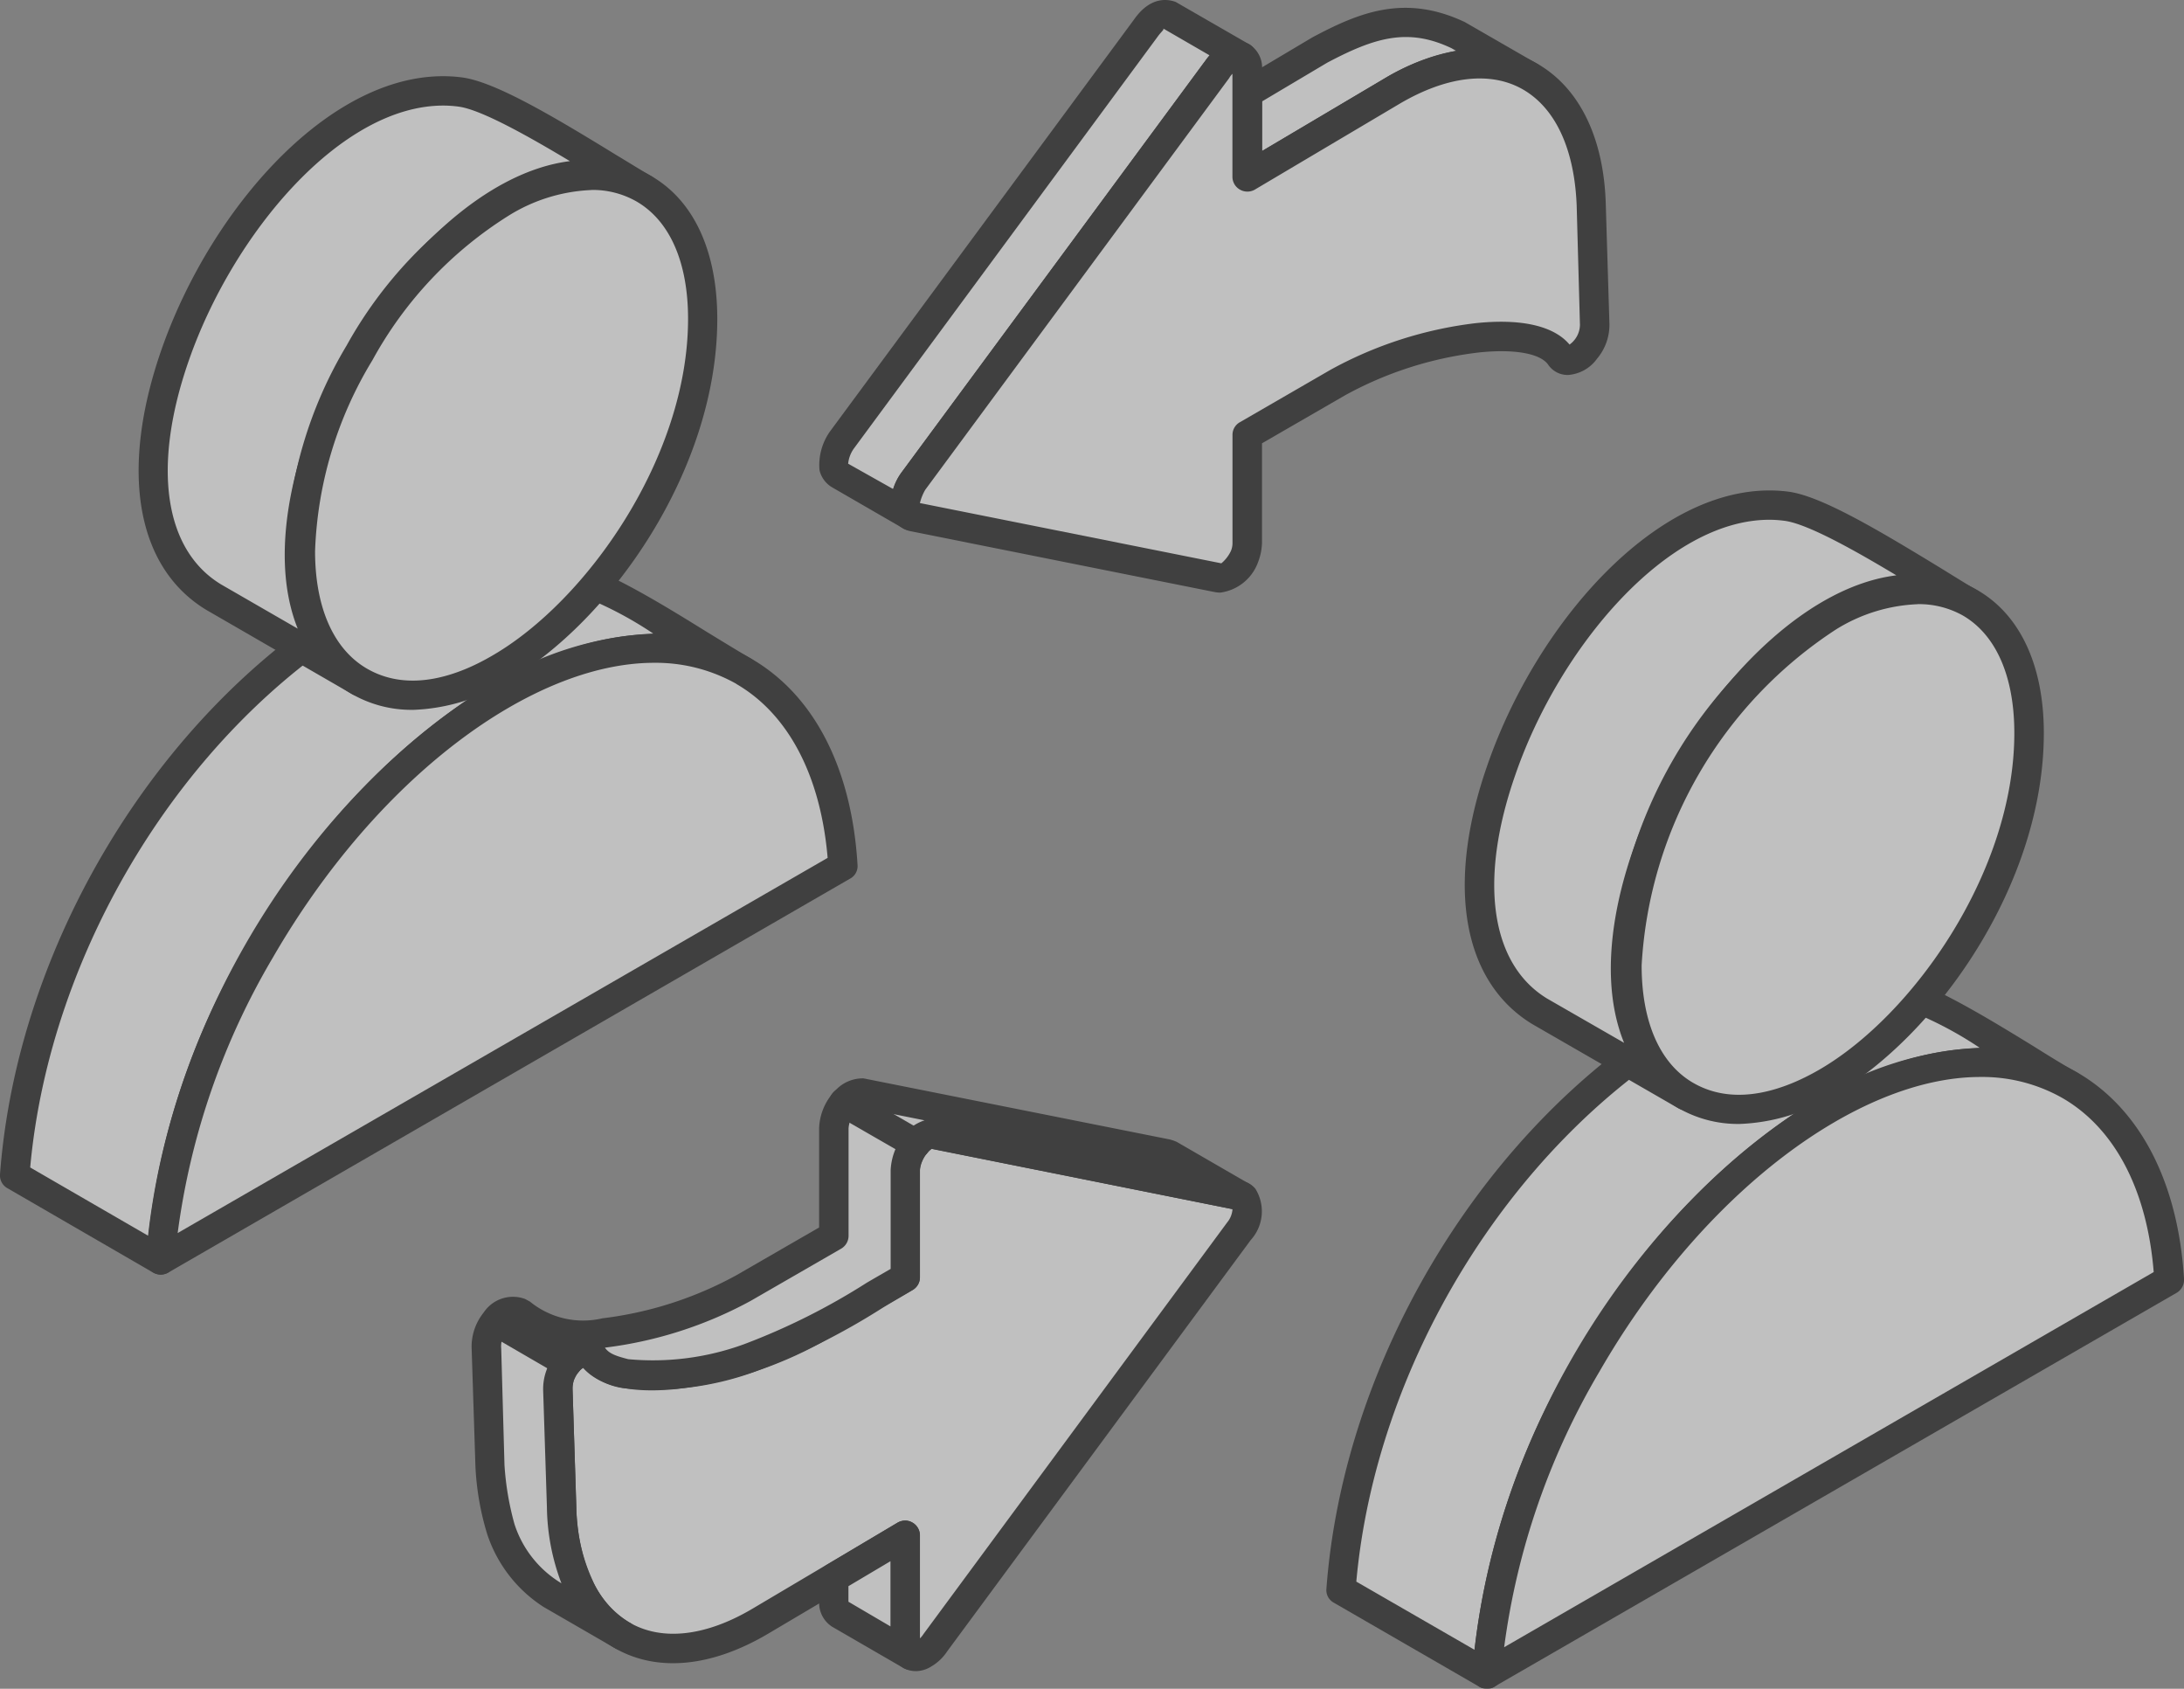 <?xml version="1.0" encoding="UTF-8"?>
<svg xmlns="http://www.w3.org/2000/svg" xmlns:xlink="http://www.w3.org/1999/xlink" width="101.226" height="78.257" viewBox="0 0 101.226 78.257">
  <rect x="0" y="0" width="101.226" height="78.257" fill="#808080" stroke="none"/>
  <defs>
    <clipPath id="clip-path">
      <rect id="Rectangle_252" data-name="Rectangle 252" width="101.226" height="78.257" fill="none"></rect>
    </clipPath>
  </defs>
  <g id="Group_3262" data-name="Group 3262" opacity="0.5">
    <g id="Group_3260" data-name="Group 3260" clip-path="url(#clip-path)">
      <path id="Path_3237" data-name="Path 3237" d="M95.915,3.276a.518.518,0,0,1,.133.046L92.726,1.409c-.481-.185-.887.226-1.154.591L77.5,21.055c-.267.4-.656,1.288-.116,1.612l3.293,1.9c-.48-.336-.156-1.2.157-1.6l.516-.725Q88.1,13.119,94.837,4c.255-.348.62-.812,1.079-.719m.389,5.6L103,4.905c1.908-1.125,4.366-1.861,6.408-.672l-3.311-1.914c-2.4-1.13-4.176-.522-6.425.673l-3.363,2Z" transform="translate(-38.484 -0.68)" fill="#fff" fill-rule="evenodd"></path>
      <path id="Path_3238" data-name="Path 3238" d="M96.3,4.7V7L101.97,3.64A10.04,10.04,0,0,1,105.3,2.358l-.226-.128c-2-.945-3.519-.51-5.758.678Zm-.672,4.175a.712.712,0,0,1-.348-.092.683.683,0,0,1-.348-.591V4.312a.673.673,0,0,1,.348-.586l3.363-2C100.782.59,102.9-.3,105.7,1.024l3.363,1.937a.68.68,0,1,1-.673,1.183c-2.035-1.172-4.459-.082-5.729.667L95.974,8.778a.722.722,0,0,1-.348.1M91.719,1.32c.058.052-.076.127-.268.394L77.389,20.775a1.448,1.448,0,0,0-.272.713L79.2,22.66a2.819,2.819,0,0,1,.4-.778l14-18.973c.081-.1.157-.214.273-.342ZM80.045,24.584a.662.662,0,0,0,.557-.3.651.651,0,0,0-.157-.893,1.218,1.218,0,0,1,.249-.7l14-18.973a2.431,2.431,0,0,1,.406-.447.681.681,0,0,0,.846-.284.693.693,0,0,0-.231-.933s-.018,0-.018-.006L92.3.091C91.892-.06,91.1-.153,90.356.92L76.27,20a2.7,2.7,0,0,0-.481,1.785,1.249,1.249,0,0,0,.58.795l3.288,1.9a.746.746,0,0,0,.389.1" transform="translate(-37.806 0)" fill-rule="evenodd"></path>
      <path id="Path_3239" data-name="Path 3239" d="M112.72,6.13c1.693.968,2.731,3.061,2.83,5.967l.168,5.526a1.9,1.9,0,0,1-.44,1.148c-.4.517-.94.655-1.172.313-.6-.829-2.076-1.038-3.826-.852a18.059,18.059,0,0,0-6.484,2.076L99.62,22.726v5.016a1.662,1.662,0,0,1-.157.638c-.267.615-.806,1.05-1.195.968L84.155,26.529c-.713-.133-.29-1.293,0-1.664L98.194,5.816a1.708,1.708,0,0,1,.562-.533c.476-.278.865-.053.865.5v4.987L106.312,6.8c2.522-1.5,4.772-1.618,6.408-.672" transform="translate(-41.8 -2.577)" fill="#fff" fill-rule="evenodd"></path>
      <path id="Path_3240" data-name="Path 3240" d="M113.976,18.008m-30.224,7.2L97.722,28a1.653,1.653,0,0,0,.441-.568.935.935,0,0,0,.076-.371V22.044a.665.665,0,0,1,.348-.586l4.192-2.424a18.47,18.47,0,0,1,6.733-2.163c2.1-.22,3.618.121,4.349.992a1.119,1.119,0,0,0,.215-.2,1.138,1.138,0,0,0,.267-.707l-.151-5.52c-.1-2.6-.963-4.511-2.488-5.393-1.5-.864-3.537-.626-5.729.667l-6.691,3.967a.693.693,0,0,1-.7.006.682.682,0,0,1-.348-.591V5.315a.926.926,0,0,0-.151.2L84,24.59a2.3,2.3,0,0,0-.25.621m13.929,4.146a1.623,1.623,0,0,1-.231-.018L83.33,26.515a1.138,1.138,0,0,1-.847-.69,2.449,2.449,0,0,1,.423-2.047L96.968,4.729a2.354,2.354,0,0,1,.754-.719,1.261,1.261,0,0,1,1.288-.064,1.275,1.275,0,0,1,.6,1.154V8.893l5.671-3.358c2.639-1.56,5.156-1.8,7.1-.678s3.079,3.444,3.16,6.535l.168,5.526a2.428,2.428,0,0,1-.574,1.6,1.81,1.81,0,0,1-1.345.754h-.041a1.089,1.089,0,0,1-.882-.481c-.371-.522-1.583-.731-3.2-.563a16.971,16.971,0,0,0-6.216,1.989l-3.845,2.221V27.06a2.705,2.705,0,0,1-.191.91,2.162,2.162,0,0,1-1.734,1.386" transform="translate(-41.114 -1.896)" fill-rule="evenodd"></path>
      <path id="Path_3241" data-name="Path 3241" d="M54.6,128.143c-1.676-.969-2.731-3.062-2.829-5.962l-.174-5.531a1.959,1.959,0,0,1,.44-1.149c.423-.509.945-.655,1.177-.313.591.835,2.076,1.039,3.827.853a17.824,17.824,0,0,0,6.484-2.076l4.175-2.418v-5.01l.018-.006a1.692,1.692,0,0,1,.134-.638c.272-.609.811-1.044,1.211-.969l14.12,2.824a.38.38,0,0,1,.232.139c.272.3.156.986-.232,1.525L69.116,128.462a1.886,1.886,0,0,1-.54.533c-.475.279-.881.052-.881-.5V123.5l-6.68,3.966c-2.534,1.5-4.767,1.624-6.419.673" transform="translate(-25.746 -52.356)" fill="#fff" fill-rule="evenodd"></path>
      <path id="Path_3242" data-name="Path 3242" d="M82.372,107.74l.018.006Zm-15.349,14.4a.639.639,0,0,1,.342.093.683.683,0,0,1,.348.591V127.6a1,1,0,0,0,.157-.191l14.079-19.078a1.08,1.08,0,0,0,.25-.62l-13.946-2.8a1.3,1.3,0,0,0-.441.575,1.021,1.021,0,0,0-.1.365v5.016a.684.684,0,0,1-.348.592l-4.193,2.418a18.463,18.463,0,0,1-6.733,2.169c-2.116.214-3.595-.128-4.348-.991-.035.034-.116.1-.209.2a1.246,1.246,0,0,0-.273.7l.174,5.526c.081,2.6.963,4.518,2.482,5.393,1.5.864,3.542.632,5.718-.667l6.691-3.966a.72.72,0,0,1,.348-.1m.481,6.976a1.146,1.146,0,0,1-.563-.151,1.258,1.258,0,0,1-.591-1.154v-3.786l-5.66,3.351c-2.633,1.561-5.155,1.8-7.115.679-1.942-1.125-3.061-3.445-3.154-6.536L50.247,116a2.57,2.57,0,0,1,.574-1.595,1.816,1.816,0,0,1,1.4-.753,1.093,1.093,0,0,1,.87.475c.382.522,1.578.73,3.213.568A16.93,16.93,0,0,0,62.5,112.7l3.85-2.221V105.86a2.311,2.311,0,0,1,.208-.916,1.986,1.986,0,0,1,1.943-1.363l14.137,2.824a1.074,1.074,0,0,1,.621.36,1.974,1.974,0,0,1-.215,2.377L68.983,128.191a2.251,2.251,0,0,1-.747.713,1.368,1.368,0,0,1-.731.215" transform="translate(-25.074 -51.679)" fill-rule="evenodd"></path>
      <path id="Path_3243" data-name="Path 3243" d="M124.066,118.824l6.773,3.908c.748-10.17,7.063-20.863,15.8-26.169,3.6-1.972,7.364-3.131,11.215-1.114-2.813-1.618-6.889-4.535-9.753-4.894-2.946-.365-5.695.713-8.216,2.1-8.751,5.306-15.043,16-15.814,26.169" transform="translate(-61.912 -45.154)" fill="#fff" fill-rule="evenodd"></path>
      <path id="Path_3244" data-name="Path 3244" d="M124.107,117.772l5.48,3.16c1.136-10.246,7.469-20.434,16.028-25.63a15.644,15.644,0,0,1,7.347-2.267H153a17.273,17.273,0,0,0-5.677-2.476c-2.963-.371-5.729.882-7.788,2.018-8.35,5.068-14.526,15.158-15.431,25.2m6.06,4.964a.716.716,0,0,1-.348-.093l-6.767-3.908a.661.661,0,0,1-.33-.638c.788-10.6,7.271-21.327,16.12-26.7,2.29-1.247,5.311-2.6,8.657-2.186,2.383.3,5.387,2.145,8.043,3.774.69.435,1.363.847,1.983,1.2a.7.7,0,0,1,.249.922.679.679,0,0,1-.9.273c-3.885-2.024-7.695-.475-10.583,1.108-8.466,5.137-14.677,15.442-15.448,25.619a.693.693,0,0,1-.673.632" transform="translate(-61.241 -44.479)" fill-rule="evenodd"></path>
      <path id="Path_3245" data-name="Path 3245" d="M159.637,51.257c-2.059-1.189-6.656-4.256-8.524-4.488-9.2-1.143-19.2,18.707-11.43,23.409l6.773,3.909c-8.519-5.4,4.273-27.5,13.18-22.83" transform="translate(-68.316 -23.315)" fill="#fff" fill-rule="evenodd"></path>
      <path id="Path_3246" data-name="Path 3246" d="M149.639,46.719c-4.772,0-9.753,5.955-11.771,11.812-1.716,4.9-1.154,8.786,1.478,10.38l3.56,2.047c-1.484-3.631-.116-8.866,2.326-13.088,2.464-4.267,6.373-8.089,10.293-8.576-1.926-1.154-4.135-2.4-5.2-2.529a5.442,5.442,0,0,0-.691-.046m-3.867,27.364a.713.713,0,0,1-.348-.093l-6.767-3.9c-3.236-1.966-4.024-6.448-2.082-12,2.349-6.791,8.217-13.389,13.929-12.676,1.5.185,4.117,1.734,7.155,3.589.621.383,1.177.731,1.618.986a.683.683,0,0,1,.267.916.7.7,0,0,1-.922.279c-4.175-2.2-9.254,2.279-12.195,7.37-2.963,5.1-4.308,11.737-.29,14.277a.687.687,0,0,1,.214.927.674.674,0,0,1-.58.331" transform="translate(-67.631 -22.633)" fill-rule="evenodd"></path>
      <path id="Path_3247" data-name="Path 3247" d="M164.6,99.345c-6.2-3.572-16.219,2.221-22.412,12.937a33.226,33.226,0,0,0-4.6,14.346l31.609-18.254c-.255-4.4-1.965-7.51-4.6-9.029" transform="translate(-68.659 -49.05)" fill="#fff" fill-rule="evenodd"></path>
      <path id="Path_3248" data-name="Path 3248" d="M159.745,98.295c-5.654,0-12.849,5.317-17.657,13.668a33.735,33.735,0,0,0-4.407,12.757l30.106-17.385c-.307-3.81-1.809-6.668-4.233-8.066a7.532,7.532,0,0,0-3.81-.974m-22.853,28.35a.733.733,0,0,1-.365-.1.722.722,0,0,1-.331-.621,34.4,34.4,0,0,1,4.7-14.647c6.367-11.023,16.851-16.938,23.357-13.187,2.9,1.682,4.674,5.085,4.941,9.58a.7.7,0,0,1-.342.626l-31.626,18.254a.61.61,0,0,1-.331.093" transform="translate(-67.965 -48.388)" fill-rule="evenodd"></path>
      <path id="Path_3249" data-name="Path 3249" d="M169.169,61.185c0-2.969-1.061-5.062-2.731-6.031-1.693-.98-4.025-.835-6.6.65a18.919,18.919,0,0,0-6.581,6.958,18.994,18.994,0,0,0-2.732,9.185c0,2.969,1.039,5.063,2.732,6.037,5.85,3.375,15.911-7.243,15.911-16.8" transform="translate(-75.117 -27.212)" fill="#fff" fill-rule="evenodd"></path>
      <path id="Path_3250" data-name="Path 3250" d="M163.3,54.527a7.734,7.734,0,0,0-3.8,1.183,19.91,19.91,0,0,0-8.988,15.552c0,2.621.846,4.552,2.389,5.445,1.977,1.143,4.267.3,5.827-.6,4.366-2.517,9.058-9.2,9.058-15.61,0-2.622-.847-4.552-2.383-5.445a4.166,4.166,0,0,0-2.1-.528m-8.287,24.088a5.547,5.547,0,0,1-2.795-.73c-1.978-1.143-3.079-3.5-3.079-6.622a21.271,21.271,0,0,1,9.678-16.729c2.7-1.572,5.271-1.8,7.255-.656s3.078,3.5,3.078,6.622c0,6.988-4.963,14.022-9.753,16.788a8.877,8.877,0,0,1-4.384,1.328" transform="translate(-74.424 -26.528)" fill-rule="evenodd"></path>
      <path id="Path_3251" data-name="Path 3251" d="M23.931,58.255c3.6-1.971,7.347-3.131,11.2-1.114-2.789-1.617-6.889-4.534-9.754-4.888-2.945-.371-5.695.707-8.216,2.094-8.75,5.306-15.043,16-15.814,26.169l6.773,3.909c.771-10.171,7.063-20.864,15.813-26.17" transform="translate(-0.671 -26.039)" fill="#fff" fill-rule="evenodd"></path>
      <path id="Path_3252" data-name="Path 3252" d="M1.4,79.458l5.463,3.161C8,72.372,14.353,62.178,22.894,56.988l.035-.012a15.427,15.427,0,0,1,7.312-2.256h.04a17.265,17.265,0,0,0-5.654-2.475c-2.962-.372-5.734.881-7.81,2.017C8.467,59.331,2.309,69.421,1.4,79.458m6.042,4.964A.714.714,0,0,1,7.1,84.33L.349,80.421A.674.674,0,0,1,0,79.783c.789-10.6,7.271-21.328,16.138-26.7,2.273-1.246,5.294-2.609,8.657-2.186,2.389.3,5.387,2.145,8.026,3.781.713.435,1.386.847,1.977,1.195a.664.664,0,0,1,.256.922.679.679,0,0,1-.9.273c-3.868-2.024-7.677-.481-10.566,1.1C15.1,63.32,8.89,73.619,8.119,83.79a.675.675,0,0,1-.348.551.749.749,0,0,1-.325.081" transform="translate(0 -25.358)" fill-rule="evenodd"></path>
      <path id="Path_3253" data-name="Path 3253" d="M36.918,12.945c-2.053-1.189-6.634-4.256-8.518-4.489C19.2,7.314,9.217,27.163,16.97,31.866l6.773,3.908c-8.5-5.4,4.267-27.5,13.175-22.829" transform="translate(-7.082 -4.196)" fill="#fff" fill-rule="evenodd"></path>
      <path id="Path_3254" data-name="Path 3254" d="M26.947,8.407c-4.772,0-9.753,5.955-11.794,11.812C13.442,25.125,14,29,16.654,30.6L20.2,32.646c-1.461-3.63-.1-8.866,2.343-13.088C25,15.3,28.913,11.469,32.816,10.982c-1.926-1.154-4.135-2.4-5.173-2.528a5.491,5.491,0,0,0-.7-.047M23.062,35.771a.711.711,0,0,1-.348-.093l-6.75-3.9c-3.253-1.966-4.018-6.449-2.1-12C16.214,12.983,22.1,6.383,27.794,7.1c1.5.186,4.135,1.734,7.156,3.59.638.383,1.194.731,1.635.985a.68.68,0,0,1,.255.916.69.69,0,0,1-.911.279c-4.192-2.2-9.272,2.279-12.212,7.37s-4.291,11.736-.29,14.276a.693.693,0,0,1,.214.933.66.66,0,0,1-.58.325" transform="translate(-6.401 -3.515)" fill-rule="evenodd"></path>
      <path id="Path_3255" data-name="Path 3255" d="M41.875,61.031C35.7,57.453,25.656,63.252,19.462,73.968a33.528,33.528,0,0,0-4.6,14.346L46.49,70.059c-.267-4.4-1.983-7.509-4.615-9.029" transform="translate(-7.418 -29.929)" fill="#fff" fill-rule="evenodd"></path>
      <path id="Path_3256" data-name="Path 3256" d="M37.069,59.983c-5.678,0-12.856,5.317-17.681,13.668a33.671,33.671,0,0,0-4.407,12.757L45.106,69.023c-.324-3.815-1.826-6.668-4.233-8.06v-.006a7.619,7.619,0,0,0-3.8-.974M14.193,88.333a.674.674,0,0,1-.348-.1.647.647,0,0,1-.325-.621,33.814,33.814,0,0,1,4.691-14.647C24.579,61.943,35.045,56.029,41.545,59.78c2.929,1.682,4.68,5.085,4.947,9.574a.657.657,0,0,1-.348.632l-31.6,18.255a.713.713,0,0,1-.348.093" transform="translate(-6.746 -29.269)" fill-rule="evenodd"></path>
      <path id="Path_3257" data-name="Path 3257" d="M46.448,22.875c0-2.969-1.039-5.062-2.737-6.031s-4.019-.835-6.576.65a19.143,19.143,0,0,0-6.6,6.959,18.993,18.993,0,0,0-2.732,9.185c0,2.969,1.039,5.062,2.732,6.036,5.85,3.375,15.911-7.242,15.911-16.8" transform="translate(-13.875 -8.096)" fill="#fff" fill-rule="evenodd"></path>
      <path id="Path_3258" data-name="Path 3258" d="M40.618,16.219A7.85,7.85,0,0,0,36.791,17.4a18.229,18.229,0,0,0-6.326,6.709,18.194,18.194,0,0,0-2.656,8.844c0,2.621.864,4.551,2.407,5.445,1.977,1.142,4.25.307,5.8-.6,4.372-2.522,9.081-9.2,9.081-15.61,0-2.621-.847-4.552-2.4-5.445a4.1,4.1,0,0,0-2.082-.528M32.331,40.307a5.551,5.551,0,0,1-2.812-.73c-1.978-1.142-3.056-3.491-3.056-6.622a19.748,19.748,0,0,1,2.806-9.527,19.779,19.779,0,0,1,6.849-7.208c2.713-1.56,5.288-1.791,7.272-.649s3.061,3.5,3.061,6.622c0,6.988-4.946,14.022-9.735,16.788a8.929,8.929,0,0,1-4.384,1.328" transform="translate(-13.206 -7.413)" fill-rule="evenodd"></path>
      <path id="Path_3259" data-name="Path 3259" d="M76.555,103.937a.458.458,0,0,1,.134.047l3.3,1.908-.017-.012h-.019v-.006l-.022-.006-.042-.012h-.017v-.006l-14.12-2.824c-.707-.133-1.363.986-1.363,1.647v4.975a40.687,40.687,0,0,1-7.237,3.746,13.073,13.073,0,0,1-5.77.708,2.388,2.388,0,0,1-1.478-.812.485.485,0,0,0-.673-.1,1.589,1.589,0,0,0-.5.411,2.2,2.2,0,0,0-.325.58,1.41,1.41,0,0,0-.1.69l.156,5.41a9.088,9.088,0,0,0,.824,3.706,5.016,5.016,0,0,0,2.006,2.256l-3.311-1.914a5.73,5.73,0,0,1-2.348-3.055,12.343,12.343,0,0,1-.481-2.911l-.174-5.387a1.78,1.78,0,0,1,.446-1.287c.267-.307.615-.638,1.073-.418,1.908,1.1,1.867,1.12,3.926.957a17.755,17.755,0,0,0,6.466-2.076l4.193-2.418v-4.982c0-.684.58-1.67,1.345-1.641ZM61.084,123.572v1.108a.626.626,0,0,0,.249.562l3.329,1.914a.636.636,0,0,1-.268-.563v-4.987Z" transform="translate(-22.446 -50.458)" fill="#fff" fill-rule="evenodd"></path>
      <path id="Path_3260" data-name="Path 3260" d="M49.814,112.226c.191.284.539.394,1.078.534a12.31,12.31,0,0,0,5.387-.7,30.715,30.715,0,0,0,5.678-2.847c.359-.209.73-.423,1.1-.637v-4.587a2.827,2.827,0,0,1,.939-1.96,2.05,2.05,0,0,1,.632-.337l-3-.6a1.757,1.757,0,0,1-.151.15,1.319,1.319,0,0,0-.371.824v4.981a.69.69,0,0,1-.343.592l-4.192,2.418a18.917,18.917,0,0,1-6.715,2.163ZM48.677,113s.023,0,.023.006-.023-.006-.023-.006m-3.189-1.821c.035.024-.041.07-.232.29a1.072,1.072,0,0,0-.249.8l.151,5.393a13.269,13.269,0,0,0,.464,2.743,4.982,4.982,0,0,0,2.076,2.678l.1.064a10.261,10.261,0,0,1-.673-3.532l-.174-5.4a2.525,2.525,0,0,1,.157-.951,2.751,2.751,0,0,1,.417-.772c.081-.087.157-.174.232-.249a6.765,6.765,0,0,1-2.117-.974Zm5.137,15.065a.711.711,0,0,1-.348-.093c0-.006,0-.006-.023-.012l-3.288-1.9a6.39,6.39,0,0,1-2.615-3.392,12.753,12.753,0,0,1-.539-3.114l-.174-5.422a2.512,2.512,0,0,1,.556-1.711,1.623,1.623,0,0,1,1.926-.627l.214.116a3.9,3.9,0,0,0,3.364.777,17.182,17.182,0,0,0,6.216-2l3.827-2.209v-4.587a2.634,2.634,0,0,1,.789-1.8,1.723,1.723,0,0,1,1.27-.522l14.218,2.835.035.012a1.761,1.761,0,0,1,.272.1l3.328,1.926a.655.655,0,0,1,.267.893.685.685,0,0,1-.887.319l-14.079-2.818a1.46,1.46,0,0,0-.54.98v4.976a.684.684,0,0,1-.348.592c-.476.284-.963.562-1.4.829a31.562,31.562,0,0,1-5.961,2.969,13.692,13.692,0,0,1-6.077.736,3.163,3.163,0,0,1-1.809-.939.853.853,0,0,0-.232.2,1.851,1.851,0,0,0-.214.383,1.478,1.478,0,0,0-.059.435l.174,5.4a8.328,8.328,0,0,0,.754,3.433,4.278,4.278,0,0,0,1.711,1.954l.018.006a.693.693,0,0,1,.249.934.7.7,0,0,1-.592.342M61.1,123.279V124l1.948,1.143v-3.021Zm2.887,3.879a.654.654,0,0,0,.58-.342.688.688,0,0,0-.174-.882l.017-5.01a.688.688,0,0,0-1.038-.586l-3.3,1.966a.657.657,0,0,0-.331.586v1.166a1.316,1.316,0,0,0,.6,1.1l3.305,1.913a.714.714,0,0,0,.348.093" transform="translate(-21.776 -49.776)" fill-rule="evenodd"></path>
      <path id="Path_3261" data-name="Path 3261" d="M80.735,103.9a.668.668,0,0,1-.348-.093l-3.328-1.914a.686.686,0,1,1,.7-1.183l3.305,1.914a.681.681,0,0,1,.255.933.654.654,0,0,1-.58.343" transform="translate(-38.287 -50.212)" fill-rule="evenodd"></path>
      <path id="Path_3262" data-name="Path 3262" d="M48.491,124.148a.714.714,0,0,1-.348-.093l-3.3-1.914a.676.676,0,0,1-.249-.928.666.666,0,0,1,.922-.249l3.328,1.914a.691.691,0,0,1,.249.928.7.7,0,0,1-.6.342" transform="translate(-22.205 -60.318)" fill-rule="evenodd"></path>
    </g>
  </g>
</svg>
